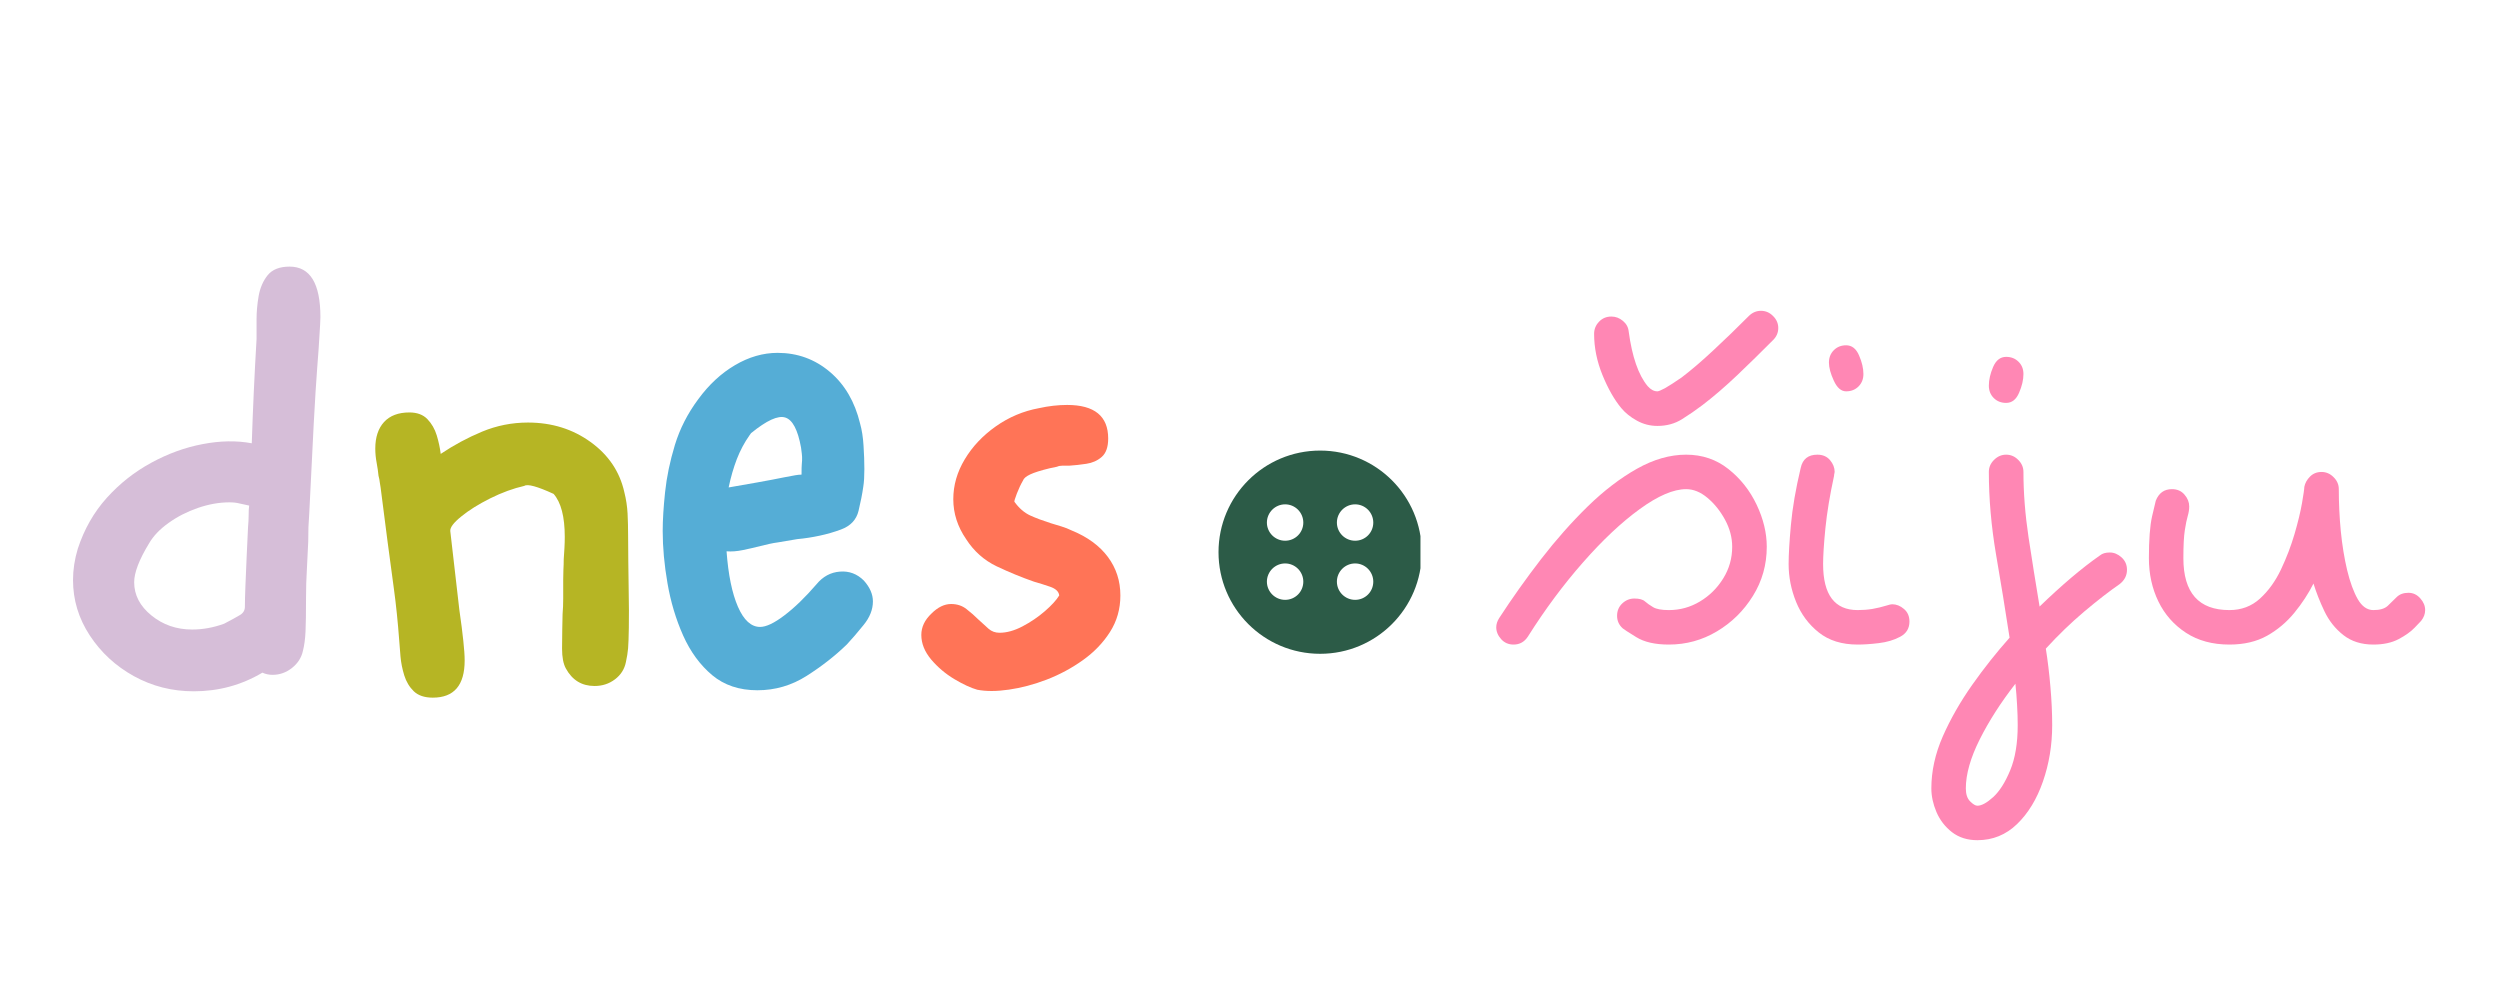 <svg xmlns="http://www.w3.org/2000/svg" xmlns:xlink="http://www.w3.org/1999/xlink" width="500" zoomAndPan="magnify" viewBox="0 0 375 150" height="200" preserveAspectRatio="xMidYMid meet" version="1.0"><defs><g/><clipPath id="3312143447"><path d="M 211 29 L 355.32 29 L 355.32 116 L 211 116 Z M 211 29 " clip-rule="nonzero"/></clipPath><clipPath id="caca1cf696"><path d="M 69 13 L 100 13 L 100 86.48 L 69 86.48 Z M 69 13 " clip-rule="nonzero"/></clipPath><clipPath id="d09ea3f1d2"><rect x="0" width="145" y="0" height="87"/></clipPath><clipPath id="a28112c778"><rect x="0" width="356" y="0" height="139"/></clipPath><clipPath id="8378958658"><path d="M 182.758 67.539 L 213.07 67.539 L 213.07 99 L 182.758 99 Z M 182.758 67.539 " clip-rule="nonzero"/></clipPath></defs><rect x="-37.5" width="450" fill="#ffffff" y="-15" height="180" fill-opacity="1"/><rect x="-37.5" width="450" fill="#ffffff" y="-15" height="180" fill-opacity="1"/><g transform="matrix(1, 0, 0, 1, 9, 11)"><g clip-path="url(#a28112c778)"><g fill="#ff7457" fill-opacity="1"><g transform="translate(126.01, 91.898)"><g><path d="M 11.578 0.562 C 10.617 0.289 9.473 -0.238 8.141 -1.031 C 6.805 -1.832 5.645 -2.816 4.656 -3.984 C 3.676 -5.16 3.188 -6.383 3.188 -7.656 C 3.188 -8.832 3.691 -9.898 4.703 -10.859 C 5.66 -11.816 6.645 -12.297 7.656 -12.297 C 8.562 -12.297 9.332 -12.039 9.969 -11.531 C 10.613 -11.031 11.203 -10.516 11.734 -9.984 C 12.316 -9.453 12.832 -8.984 13.281 -8.578 C 13.738 -8.18 14.285 -7.984 14.922 -7.984 C 15.992 -7.984 17.141 -8.301 18.359 -8.938 C 19.586 -9.582 20.707 -10.344 21.719 -11.219 C 22.727 -12.094 23.445 -12.879 23.875 -13.578 C 23.812 -14.16 23.352 -14.598 22.5 -14.891 C 21.656 -15.18 20.859 -15.43 20.109 -15.641 C 18.254 -16.285 16.379 -17.055 14.484 -17.953 C 12.598 -18.859 11.07 -20.219 9.906 -22.031 C 8.625 -23.895 7.984 -25.891 7.984 -28.016 C 7.984 -30.098 8.555 -32.094 9.703 -34 C 10.848 -35.914 12.406 -37.566 14.375 -38.953 C 16.344 -40.336 18.492 -41.242 20.828 -41.672 C 22.266 -41.992 23.676 -42.156 25.062 -42.156 C 29.164 -42.156 31.219 -40.477 31.219 -37.125 C 31.219 -35.844 30.895 -34.922 30.25 -34.359 C 29.613 -33.805 28.844 -33.461 27.938 -33.328 C 27.031 -33.191 26.18 -33.098 25.391 -33.047 C 25.016 -33.047 24.664 -33.047 24.344 -33.047 C 24.031 -33.047 23.766 -32.992 23.547 -32.891 L 22.438 -32.656 C 21.102 -32.332 20.129 -32.023 19.516 -31.734 C 18.898 -31.441 18.539 -31.133 18.438 -30.812 C 18.125 -30.281 17.816 -29.629 17.516 -28.859 C 17.223 -28.086 17.102 -27.676 17.156 -27.625 C 17.852 -26.664 18.641 -25.984 19.516 -25.578 C 20.391 -25.18 21.414 -24.797 22.594 -24.422 C 23.125 -24.266 23.656 -24.102 24.188 -23.938 C 24.719 -23.781 25.25 -23.57 25.781 -23.312 C 28.125 -22.352 29.922 -21.035 31.172 -19.359 C 32.422 -17.68 33.047 -15.754 33.047 -13.578 C 33.047 -11.547 32.523 -9.719 31.484 -8.094 C 30.453 -6.477 29.098 -5.07 27.422 -3.875 C 25.742 -2.676 23.93 -1.703 21.984 -0.953 C 20.047 -0.211 18.16 0.285 16.328 0.547 C 14.492 0.816 12.91 0.82 11.578 0.562 Z M 11.578 0.562 "/></g></g></g><g clip-path="url(#3312143447)"><g transform="matrix(1, 0, 0, 1, 211, 29)"><g clip-path="url(#d09ea3f1d2)"><g fill="#ff87b4" fill-opacity="1"><g transform="translate(0.984, 56.685)"><g><path d="M 6.047 0 C 5.297 0 4.676 -0.27 4.188 -0.812 C 3.695 -1.363 3.453 -1.957 3.453 -2.594 C 3.453 -3.051 3.598 -3.508 3.891 -3.969 C 5.836 -6.957 7.93 -9.906 10.172 -12.812 C 12.422 -15.719 14.754 -18.352 17.172 -20.719 C 19.598 -23.082 22.062 -24.969 24.562 -26.375 C 27.062 -27.781 29.52 -28.484 31.938 -28.484 C 34.352 -28.484 36.469 -27.766 38.281 -26.328 C 40.094 -24.891 41.504 -23.102 42.516 -20.969 C 43.523 -18.844 44.031 -16.742 44.031 -14.672 C 44.031 -11.973 43.336 -9.516 41.953 -7.297 C 40.578 -5.078 38.781 -3.305 36.562 -1.984 C 34.344 -0.66 31.938 0 29.344 0 C 27.281 0 25.645 -0.375 24.438 -1.125 C 23.227 -1.875 22.562 -2.305 22.438 -2.422 C 21.863 -2.93 21.578 -3.562 21.578 -4.312 C 21.578 -5.062 21.836 -5.68 22.359 -6.172 C 22.879 -6.66 23.484 -6.906 24.172 -6.906 C 24.922 -6.906 25.453 -6.758 25.766 -6.469 C 26.086 -6.188 26.492 -5.898 26.984 -5.609 C 27.473 -5.316 28.258 -5.172 29.344 -5.172 C 31.02 -5.172 32.578 -5.602 34.016 -6.469 C 35.453 -7.332 36.613 -8.484 37.5 -9.922 C 38.395 -11.359 38.844 -12.941 38.844 -14.672 C 38.844 -16.055 38.484 -17.41 37.766 -18.734 C 37.047 -20.055 36.164 -21.148 35.125 -22.016 C 34.094 -22.879 33.031 -23.312 31.938 -23.312 C 30.039 -23.312 27.723 -22.316 24.984 -20.328 C 22.254 -18.348 19.422 -15.688 16.484 -12.344 C 13.547 -9.008 10.785 -5.297 8.203 -1.203 C 7.68 -0.398 6.961 0 6.047 0 Z M 6.047 0 "/></g></g></g><g fill="#ff87b4" fill-opacity="1"><g transform="translate(32.928, 63.591)"><g><path d="M 11.219 -56.969 C 11.914 -56.969 12.52 -56.707 13.031 -56.188 C 13.551 -55.676 13.812 -55.078 13.812 -54.391 C 13.812 -53.691 13.551 -53.086 13.031 -52.578 C 11.25 -50.785 9.453 -49.023 7.641 -47.297 C 5.828 -45.578 4.086 -44.082 2.422 -42.812 C 1.441 -42.07 0.422 -41.367 -0.641 -40.703 C -1.711 -40.035 -2.938 -39.703 -4.312 -39.703 C -5.406 -39.703 -6.426 -39.961 -7.375 -40.484 C -8.332 -41.004 -9.125 -41.641 -9.75 -42.391 C -10.789 -43.648 -11.727 -45.301 -12.562 -47.344 C -13.395 -49.395 -13.812 -51.453 -13.812 -53.516 C -13.812 -54.211 -13.566 -54.816 -13.078 -55.328 C -12.586 -55.848 -11.969 -56.109 -11.219 -56.109 C -10.582 -56.109 -10.004 -55.891 -9.484 -55.453 C -8.973 -55.023 -8.688 -54.5 -8.625 -53.875 C -8.113 -50.07 -7.164 -47.336 -5.781 -45.672 C -5.32 -45.148 -4.832 -44.891 -4.312 -44.891 C -4.145 -44.891 -3.77 -45.047 -3.188 -45.359 C -2.613 -45.68 -1.781 -46.219 -0.688 -46.969 C 0.75 -48.062 2.344 -49.426 4.094 -51.062 C 5.852 -52.695 7.625 -54.41 9.406 -56.203 C 9.926 -56.711 10.531 -56.969 11.219 -56.969 Z M 11.219 -56.969 "/></g></g></g><g fill="#ff87b4" fill-opacity="1"><g transform="translate(44.84, 56.685)"><g><path d="M 12.078 -44.891 C 12.941 -44.891 13.586 -44.383 14.016 -43.375 C 14.453 -42.375 14.672 -41.441 14.672 -40.578 C 14.672 -39.828 14.426 -39.207 13.938 -38.719 C 13.445 -38.227 12.828 -37.984 12.078 -37.984 C 11.336 -37.984 10.723 -38.516 10.234 -39.578 C 9.742 -40.641 9.5 -41.547 9.5 -42.297 C 9.5 -43.047 9.742 -43.664 10.234 -44.156 C 10.723 -44.645 11.336 -44.891 12.078 -44.891 Z M 18.984 -6.047 C 19.617 -6.047 20.207 -5.812 20.75 -5.344 C 21.301 -4.883 21.578 -4.254 21.578 -3.453 C 21.578 -2.422 21.113 -1.66 20.188 -1.172 C 19.27 -0.68 18.207 -0.363 17 -0.219 C 15.789 -0.07 14.727 0 13.812 0 C 11.445 0 9.504 -0.602 7.984 -1.812 C 6.461 -3.02 5.328 -4.547 4.578 -6.391 C 3.828 -8.234 3.453 -10.129 3.453 -12.078 C 3.453 -13.461 3.566 -15.422 3.797 -17.953 C 4.023 -20.484 4.516 -23.332 5.266 -26.5 C 5.555 -27.82 6.391 -28.484 7.766 -28.484 C 8.578 -28.484 9.211 -28.207 9.672 -27.656 C 10.129 -27.113 10.359 -26.523 10.359 -25.891 C 10.359 -25.836 10.344 -25.754 10.312 -25.641 C 10.281 -25.523 10.266 -25.41 10.266 -25.297 C 9.641 -22.422 9.207 -19.801 8.969 -17.438 C 8.738 -15.082 8.625 -13.297 8.625 -12.078 C 8.625 -7.473 10.352 -5.172 13.812 -5.172 C 14.562 -5.172 15.297 -5.227 16.016 -5.344 C 16.734 -5.469 17.469 -5.645 18.219 -5.875 C 18.562 -5.988 18.816 -6.047 18.984 -6.047 Z M 18.984 -6.047 "/></g></g></g><g clip-path="url(#caca1cf696)"><g fill="#ff87b4" fill-opacity="1"><g transform="translate(66.25, 56.685)"><g><path d="M 14.672 -43.156 C 15.422 -43.156 16.039 -42.91 16.531 -42.422 C 17.02 -41.941 17.266 -41.328 17.266 -40.578 C 17.266 -39.711 17.047 -38.773 16.609 -37.766 C 16.18 -36.754 15.535 -36.25 14.672 -36.25 C 13.922 -36.25 13.301 -36.492 12.812 -36.984 C 12.32 -37.473 12.078 -38.094 12.078 -38.844 C 12.078 -39.707 12.289 -40.641 12.719 -41.641 C 13.156 -42.648 13.805 -43.156 14.672 -43.156 Z M 8.625 21.578 C 8.625 22.441 8.836 23.086 9.266 23.516 C 9.703 23.953 10.066 24.172 10.359 24.172 C 10.992 24.172 11.785 23.738 12.734 22.875 C 13.68 22.008 14.531 20.672 15.281 18.859 C 16.031 17.047 16.406 14.785 16.406 12.078 C 16.406 11.109 16.375 10.102 16.312 9.062 C 16.258 8.031 16.176 6.969 16.062 5.875 C 13.875 8.688 12.086 11.473 10.703 14.234 C 9.316 17.004 8.625 19.453 8.625 21.578 Z M 15.188 -1.031 C 14.562 -5.125 13.883 -9.285 13.156 -13.516 C 12.438 -17.742 12.078 -21.867 12.078 -25.891 C 12.078 -26.586 12.336 -27.191 12.859 -27.703 C 13.379 -28.223 13.984 -28.484 14.672 -28.484 C 15.367 -28.484 15.973 -28.223 16.484 -27.703 C 17.004 -27.191 17.266 -26.586 17.266 -25.891 C 17.266 -22.785 17.52 -19.52 18.031 -16.094 C 18.551 -12.676 19.102 -9.211 19.688 -5.703 C 21.289 -7.254 22.867 -8.691 24.422 -10.016 C 25.984 -11.336 27.426 -12.457 28.75 -13.375 C 29.094 -13.664 29.582 -13.812 30.219 -13.812 C 30.852 -13.812 31.441 -13.566 31.984 -13.078 C 32.523 -12.586 32.797 -11.969 32.797 -11.219 C 32.797 -10.352 32.426 -9.633 31.688 -9.062 C 30.188 -8.031 28.426 -6.664 26.406 -4.969 C 24.395 -3.27 22.469 -1.41 20.625 0.609 C 20.914 2.441 21.145 4.352 21.312 6.344 C 21.488 8.332 21.578 10.242 21.578 12.078 C 21.578 15.078 21.113 17.898 20.188 20.547 C 19.27 23.191 17.977 25.316 16.312 26.922 C 14.645 28.535 12.66 29.344 10.359 29.344 C 8.859 29.344 7.586 28.941 6.547 28.141 C 5.516 27.336 4.738 26.332 4.219 25.125 C 3.707 23.914 3.453 22.734 3.453 21.578 C 3.453 18.992 4.023 16.391 5.172 13.766 C 6.328 11.148 7.797 8.578 9.578 6.047 C 11.367 3.516 13.238 1.156 15.188 -1.031 Z M 15.188 -1.031 "/></g></g></g></g><g fill="#ff87b4" fill-opacity="1"><g transform="translate(98.882, 56.685)"><g><path d="M 42.391 -7.766 C 43.078 -7.766 43.664 -7.488 44.156 -6.938 C 44.645 -6.395 44.891 -5.805 44.891 -5.172 C 44.891 -4.598 44.688 -4.055 44.281 -3.547 C 44.227 -3.484 43.91 -3.148 43.328 -2.547 C 42.754 -1.941 41.945 -1.363 40.906 -0.812 C 39.875 -0.27 38.613 0 37.125 0 C 35.332 0 33.832 -0.473 32.625 -1.422 C 31.414 -2.367 30.469 -3.562 29.781 -5 C 29.094 -6.445 28.547 -7.832 28.141 -9.156 C 27.391 -7.656 26.438 -6.195 25.281 -4.781 C 24.133 -3.375 22.77 -2.223 21.188 -1.328 C 19.602 -0.441 17.719 0 15.531 0 C 13 0 10.828 -0.586 9.016 -1.766 C 7.203 -2.953 5.82 -4.52 4.875 -6.469 C 3.926 -8.426 3.453 -10.586 3.453 -12.953 C 3.453 -15.711 3.609 -17.797 3.922 -19.203 C 4.242 -20.617 4.43 -21.41 4.484 -21.578 C 4.941 -22.734 5.75 -23.312 6.906 -23.312 C 7.707 -23.312 8.336 -23.035 8.797 -22.484 C 9.266 -21.941 9.5 -21.352 9.5 -20.719 C 9.5 -20.258 9.426 -19.785 9.281 -19.297 C 9.133 -18.805 8.988 -18.098 8.844 -17.172 C 8.695 -16.254 8.625 -14.848 8.625 -12.953 C 8.625 -7.766 10.926 -5.172 15.531 -5.172 C 17.32 -5.172 18.848 -5.742 20.109 -6.891 C 21.379 -8.047 22.43 -9.504 23.266 -11.266 C 24.098 -13.023 24.773 -14.797 25.297 -16.578 C 25.816 -18.359 26.191 -19.91 26.422 -21.234 C 26.648 -22.555 26.766 -23.363 26.766 -23.656 C 26.879 -24.227 27.164 -24.742 27.625 -25.203 C 28.082 -25.66 28.656 -25.891 29.344 -25.891 C 30.039 -25.891 30.645 -25.629 31.156 -25.109 C 31.676 -24.598 31.938 -24 31.938 -23.312 C 31.938 -21.238 32.035 -19.148 32.234 -17.047 C 32.441 -14.953 32.758 -12.992 33.188 -11.172 C 33.625 -9.359 34.156 -7.906 34.781 -6.812 C 35.414 -5.719 36.195 -5.172 37.125 -5.172 C 38.102 -5.172 38.82 -5.383 39.281 -5.812 C 39.738 -6.25 40.18 -6.68 40.609 -7.109 C 41.047 -7.547 41.641 -7.766 42.391 -7.766 Z M 42.391 -7.766 "/></g></g></g></g></g></g><g fill="#d6bed8" fill-opacity="1"><g transform="translate(0.75, 91.898)"><g><path d="M 19.312 0.797 C 16.07 0.797 13.082 0.039 10.344 -1.469 C 7.602 -2.988 5.395 -5.023 3.719 -7.578 C 2.039 -10.141 1.203 -12.91 1.203 -15.891 C 1.203 -17.43 1.441 -19 1.922 -20.594 C 2.879 -23.52 4.328 -26.062 6.266 -28.219 C 8.211 -30.375 10.438 -32.129 12.938 -33.484 C 15.438 -34.848 18.004 -35.781 20.641 -36.281 C 23.273 -36.789 25.734 -36.832 28.016 -36.406 C 28.18 -41.508 28.422 -46.723 28.734 -52.047 L 28.734 -55 C 28.734 -56.113 28.836 -57.281 29.047 -58.5 C 29.266 -59.727 29.719 -60.77 30.406 -61.625 C 31.102 -62.477 32.195 -62.906 33.688 -62.906 C 36.77 -62.906 38.312 -60.379 38.312 -55.328 C 38.312 -55.004 38.297 -54.613 38.266 -54.156 C 38.242 -53.707 38.207 -53.109 38.156 -52.359 C 38.102 -51.297 37.992 -49.738 37.828 -47.688 C 37.672 -45.645 37.5 -42.879 37.312 -39.391 C 37.133 -35.91 36.91 -31.426 36.641 -25.938 C 36.586 -25.25 36.547 -24.547 36.516 -23.828 C 36.492 -23.109 36.484 -22.379 36.484 -21.641 C 36.43 -20.254 36.363 -18.867 36.281 -17.484 C 36.195 -16.098 36.156 -14.711 36.156 -13.328 C 36.156 -10.984 36.129 -9.254 36.078 -8.141 C 36.023 -7.023 35.895 -6.066 35.688 -5.266 C 35.469 -4.254 34.922 -3.398 34.047 -2.703 C 33.172 -2.016 32.203 -1.672 31.141 -1.672 C 30.598 -1.672 30.086 -1.781 29.609 -2 C 26.473 -0.133 23.039 0.797 19.312 0.797 Z M 19.078 -8.469 C 20.672 -8.469 22.27 -8.758 23.875 -9.344 C 24.988 -9.926 25.785 -10.363 26.266 -10.656 C 26.742 -10.945 26.984 -11.359 26.984 -11.891 C 26.984 -12.586 27.008 -13.625 27.062 -15 C 27.113 -16.383 27.176 -17.863 27.25 -19.438 C 27.332 -21.008 27.398 -22.457 27.453 -23.781 C 27.516 -24.477 27.547 -25.102 27.547 -25.656 C 27.547 -26.219 27.57 -26.688 27.625 -27.062 C 27.094 -27.164 26.613 -27.27 26.188 -27.375 C 25.758 -27.488 25.254 -27.547 24.672 -27.547 C 23.129 -27.547 21.547 -27.266 19.922 -26.703 C 18.297 -26.141 16.832 -25.391 15.531 -24.453 C 14.227 -23.523 13.254 -22.504 12.609 -21.391 C 11.117 -18.941 10.375 -17 10.375 -15.562 C 10.375 -13.645 11.238 -11.984 12.969 -10.578 C 14.695 -9.172 16.734 -8.469 19.078 -8.469 Z M 19.078 -8.469 "/></g></g></g><g fill="#b6b524" fill-opacity="1"><g transform="translate(44.34, 91.898)"><g><path d="M 11.578 1.75 C 10.348 1.75 9.398 1.43 8.734 0.797 C 8.078 0.16 7.598 -0.633 7.297 -1.594 C 7.004 -2.551 6.816 -3.492 6.734 -4.422 C 6.66 -5.359 6.598 -6.145 6.547 -6.781 C 6.336 -9.602 6.07 -12.188 5.75 -14.531 C 5.426 -16.875 5.109 -19.242 4.797 -21.641 L 3.75 -29.781 C 3.695 -30.039 3.656 -30.301 3.625 -30.562 C 3.602 -30.832 3.539 -31.156 3.438 -31.531 C 3.383 -32.113 3.289 -32.766 3.156 -33.484 C 3.02 -34.203 2.953 -34.91 2.953 -35.609 C 2.953 -37.305 3.391 -38.633 4.266 -39.594 C 5.148 -40.551 6.414 -41.031 8.062 -41.031 C 9.227 -41.031 10.129 -40.695 10.766 -40.031 C 11.41 -39.363 11.879 -38.551 12.172 -37.594 C 12.461 -36.633 12.66 -35.707 12.766 -34.812 C 14.734 -36.133 16.805 -37.25 18.984 -38.156 C 21.172 -39.062 23.461 -39.516 25.859 -39.516 C 29.43 -39.516 32.562 -38.539 35.25 -36.594 C 37.938 -34.656 39.625 -32.145 40.312 -29.062 C 40.582 -27.988 40.742 -26.922 40.797 -25.859 C 40.848 -24.797 40.875 -23.734 40.875 -22.672 C 40.875 -21.18 40.883 -19.812 40.906 -18.562 C 40.938 -17.312 40.953 -16.156 40.953 -15.094 C 41.004 -12.219 41.016 -10.086 40.984 -8.703 C 40.961 -7.316 40.926 -6.301 40.875 -5.656 C 40.82 -5.02 40.711 -4.332 40.547 -3.594 C 40.336 -2.531 39.789 -1.664 38.906 -1 C 38.031 -0.332 37.008 0 35.844 0 C 33.926 0 32.488 -0.879 31.531 -2.641 C 31.156 -3.328 30.969 -4.312 30.969 -5.594 C 30.969 -6.707 30.977 -7.676 31 -8.5 C 31.031 -9.32 31.047 -10.082 31.047 -10.781 C 31.109 -11.52 31.141 -12.301 31.141 -13.125 C 31.141 -13.957 31.141 -14.906 31.141 -15.969 C 31.141 -16.445 31.148 -16.938 31.172 -17.438 C 31.203 -17.945 31.219 -18.469 31.219 -19 C 31.27 -19.582 31.305 -20.148 31.328 -20.703 C 31.359 -21.266 31.375 -21.816 31.375 -22.359 C 31.375 -25.391 30.816 -27.539 29.703 -28.812 C 27.254 -29.938 25.789 -30.336 25.312 -30.016 C 23.656 -29.641 21.945 -29.016 20.188 -28.141 C 18.438 -27.266 16.988 -26.359 15.844 -25.422 C 14.695 -24.492 14.148 -23.766 14.203 -23.234 L 15.562 -11.422 C 15.832 -9.555 16.031 -8.008 16.156 -6.781 C 16.289 -5.562 16.359 -4.578 16.359 -3.828 C 16.359 -0.109 14.766 1.75 11.578 1.75 Z M 11.578 1.75 "/></g></g></g><g fill="#55add6" fill-opacity="1"><g transform="translate(89.046, 91.898)"><g><path d="M 15.562 0.641 C 12.852 0.641 10.594 -0.113 8.781 -1.625 C 6.969 -3.145 5.516 -5.129 4.422 -7.578 C 3.336 -10.023 2.555 -12.633 2.078 -15.406 C 1.598 -18.176 1.359 -20.785 1.359 -23.234 C 1.359 -24.879 1.477 -26.832 1.719 -29.094 C 1.957 -31.352 2.445 -33.707 3.188 -36.156 C 3.938 -38.602 5.109 -40.895 6.703 -43.031 C 8.297 -45.207 10.129 -46.906 12.203 -48.125 C 14.285 -49.352 16.414 -49.969 18.594 -49.969 C 21.57 -49.969 24.18 -49.02 26.422 -47.125 C 28.66 -45.238 30.176 -42.648 30.969 -39.359 C 31.238 -38.398 31.41 -37.297 31.484 -36.047 C 31.566 -34.797 31.609 -33.625 31.609 -32.531 C 31.609 -31.438 31.555 -30.57 31.453 -29.938 C 31.297 -28.82 31.055 -27.598 30.734 -26.266 C 30.41 -24.93 29.531 -24 28.094 -23.469 C 27.082 -23.094 26.02 -22.785 24.906 -22.547 C 23.789 -22.305 22.672 -22.133 21.547 -22.031 L 18.688 -21.547 C 18.258 -21.492 17.816 -21.414 17.359 -21.312 C 16.91 -21.207 16.473 -21.102 16.047 -21 C 15.191 -20.781 14.312 -20.578 13.406 -20.391 C 12.5 -20.203 11.676 -20.141 10.938 -20.203 C 11.195 -16.68 11.766 -13.91 12.641 -11.891 C 13.523 -9.867 14.633 -8.859 15.969 -8.859 C 16.875 -8.859 18.082 -9.43 19.594 -10.578 C 21.113 -11.723 22.723 -13.281 24.422 -15.25 C 25.379 -16.414 26.551 -17.051 27.938 -17.156 C 29.32 -17.27 30.52 -16.82 31.531 -15.812 C 32.438 -14.801 32.891 -13.758 32.891 -12.688 C 32.891 -11.469 32.422 -10.285 31.484 -9.141 C 30.555 -7.992 29.723 -7.023 28.984 -6.234 C 27.223 -4.523 25.211 -2.953 22.953 -1.516 C 20.691 -0.078 18.227 0.641 15.562 0.641 Z M 11.25 -29.781 C 12.477 -29.988 13.906 -30.238 15.531 -30.531 C 17.156 -30.82 18.5 -31.078 19.562 -31.297 C 20.676 -31.504 21.234 -31.609 21.234 -31.609 L 21.797 -31.688 C 22.055 -31.688 22.188 -31.695 22.188 -31.719 C 22.188 -31.75 22.188 -31.82 22.188 -31.938 C 22.188 -32.52 22.195 -32.941 22.219 -33.203 C 22.25 -33.473 22.266 -33.688 22.266 -33.844 C 22.266 -34.008 22.266 -34.18 22.266 -34.359 C 22.266 -34.547 22.211 -35.016 22.109 -35.766 C 21.629 -38.422 20.844 -39.922 19.75 -40.266 C 18.664 -40.617 16.953 -39.836 14.609 -37.922 L 14.375 -37.594 C 13.625 -36.531 12.992 -35.348 12.484 -34.047 C 11.984 -32.742 11.57 -31.32 11.25 -29.781 Z M 11.25 -29.781 "/></g></g></g></g></g><g clip-path="url(#8378958658)"><path fill="#2c5b47" d="M 198.02 67.586 C 189.605 67.586 182.777 74.402 182.777 82.828 C 182.777 91.242 189.594 98.07 198.02 98.07 C 206.445 98.07 213.262 91.25 213.262 82.828 C 213.262 74.402 206.434 67.586 198.02 67.586 Z M 192.77 89.977 C 191.266 89.977 190.035 88.754 190.035 87.25 C 190.035 85.746 191.266 84.516 192.77 84.516 C 194.277 84.516 195.496 85.746 195.496 87.25 C 195.496 88.766 194.277 89.977 192.77 89.977 Z M 192.77 81.109 C 191.266 81.109 190.035 79.891 190.035 78.387 C 190.035 76.879 191.266 75.652 192.77 75.652 C 194.277 75.652 195.496 76.879 195.496 78.387 C 195.496 79.898 194.277 81.109 192.77 81.109 Z M 203.27 89.977 C 201.762 89.977 200.535 88.754 200.535 87.25 C 200.535 85.746 201.762 84.516 203.27 84.516 C 204.773 84.516 205.992 85.746 205.992 87.25 C 205.992 88.766 204.781 89.977 203.27 89.977 Z M 203.27 81.109 C 201.762 81.109 200.535 79.891 200.535 78.387 C 200.535 76.879 201.762 75.652 203.27 75.652 C 204.773 75.652 205.992 76.879 205.992 78.387 C 205.992 79.898 204.781 81.109 203.27 81.109 Z M 203.27 81.109 " fill-opacity="1" fill-rule="nonzero"/></g></svg>